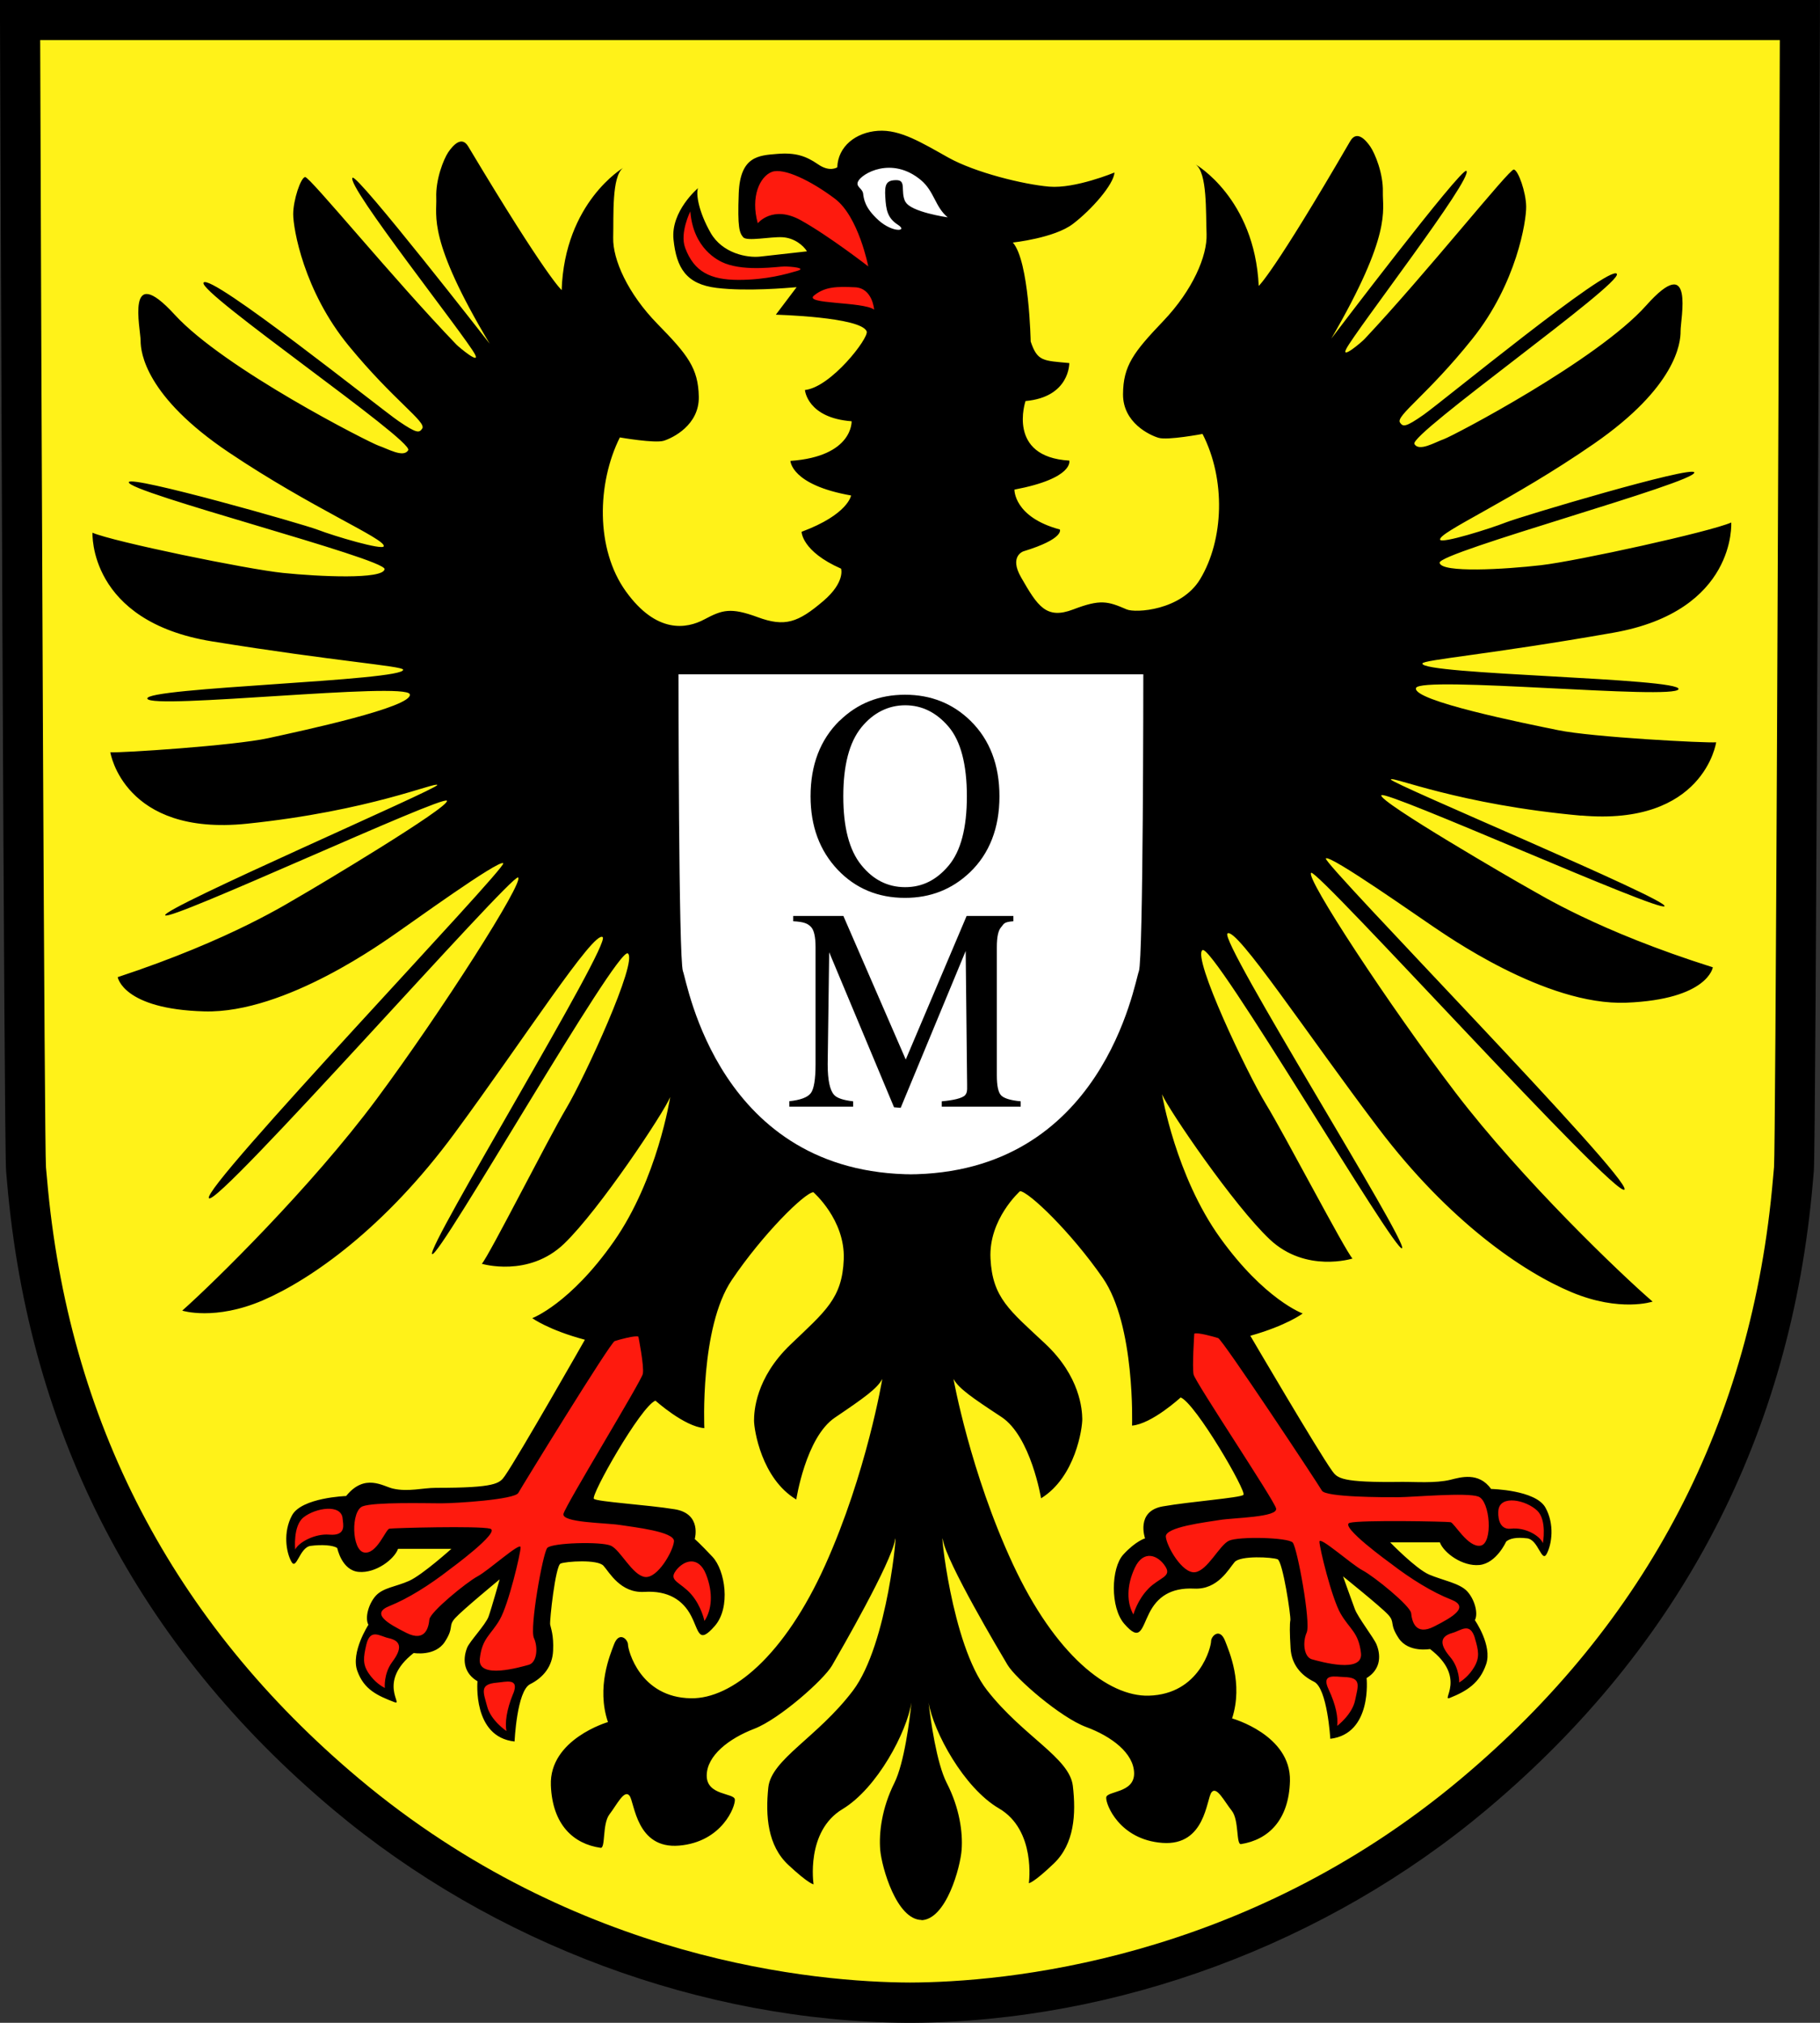 <?xml version="1.0" encoding="UTF-8"?>
<svg id="Ebene_1" data-name="Ebene 1" xmlns="http://www.w3.org/2000/svg" viewBox="0 0 229.61 255.12">
  <rect x="0" y="0" width="229.61" height="255.12" fill="#333333" stroke="none"/>
  <defs>
    <style>
      .cls-1 {
        fill: #fff;
      }

      .cls-2 {
        fill: #fe1a0e;
      }

      .cls-3 {
        fill: #fff219;
      }
    </style>
  </defs>
  <g>
    <path class="cls-3" d="M114.46,252.58c21.33,0,48.64-7.13,71.46-26.28,38.21-32.06,39.66-71.34,40.41-78.84.26-2.64.75-144.92.75-144.92H2.53s.49,142.28.75,144.92c.75,7.51,2.2,46.79,40.41,78.84,22.82,19.15,50.13,26.28,71.46,26.28h-.69Z"/>
    <path d="M115.15,255.12h-.69c-25.87-.18-52.23-9.96-72.39-26.87C17.48,207.62,3.63,180.98.89,149.08c-.05-.53-.09-.99-.12-1.37C.5,145.02.06,17.12,0,2.54V0s229.6,0,229.6,0v2.54c-.06,14.58-.5,142.48-.77,145.17-.04.38-.08.83-.12,1.37-2.74,31.9-16.59,58.54-41.18,79.17-20.15,16.91-46.52,26.69-72.39,26.87h0ZM5.07,5.07c.17,49.35.53,139.2.73,142.17.04.36.08.84.13,1.4,2.62,30.51,15.87,55.98,39.39,75.71,27.48,23.05,57.75,25.65,69.49,25.69,11.75-.04,42.02-2.64,69.49-25.69,23.52-19.73,36.77-45.21,39.38-75.71.05-.56.09-1.04.13-1.44.2-2.94.56-92.79.73-142.14H5.07Z"/>
  </g>
  <path class="cls-2" d="M93.24,36.09c-4.05,0-6.29-1.36-7.48-4.55-.82-2.2.63-5.12.69-5.24l.92-1.05.59,1.34c.34,4.22,3.06,5.57,3.89,5.89.92.35,2.15.53,3.64.53,1.04,0,1.99-.08,2.68-.15.4-.04.7-.06.88-.06,2.66,0,2.75.66,2.8,1.01.07.53-.26.91-.99,1.12-1.47.42-4.03,1.16-7.61,1.16Z"/>
  <path class="cls-2" d="M109.89,39.69c-.46-.34-2.58-.53-3.97-.66-2.61-.24-3.79-.34-4.06-1.24-.06-.2-.13-.7.43-1.15,1.29-1.03,2.63-1.25,4.24-1.25.44,0,.92.02,1.43.04,2.34.1,3.11,2.37,3.19,3.56l.12,1.71-1.38-1.02Z"/>
  <path class="cls-2" d="M109.13,34.23s-4.95-3.83-8.41-5.75c-.82-.46-1.61-.69-2.32-.69-1.37,0-2.09.86-2.1.87l-.98.72-.41-1.01c-1.03-3.73.34-6.71,2.26-7.44.28-.11.61-.16.97-.16,2.13,0,5.4,1.88,7.74,3.65,3.2,2.41,4.46,8.76,4.51,9.03l.4,2.08-1.67-1.3Z"/>
  <path class="cls-1" d="M113.42,29.79c-.67,0-1.87-.37-3.03-1.41-1.93-1.73-2.11-3.07-2.21-3.79-.01-.11-.13-.24-.2-.31-.25-.27-.77-.84-.41-1.69.45-1.05,2.47-2.23,4.66-2.23,1.6,0,3.17.6,4.53,1.74.97.81,1.48,1.79,1.93,2.66.41.8.77,1.49,1.43,2.03l2.18,1.8-2.79-.39c-1.19-.17-5.15-.84-5.93-2.4-.34-.69-.37-1.37-.39-1.87,0-.13,0-.29-.02-.4-.45,0-.54.07-.54.07-.03.03-.13.23-.07,1.24.1,1.6.29,2.24,1.23,2.85.81.52.86,1.04.76,1.39-.05.17-.27.72-1.12.72Z"/>
  <g>
    <path class="cls-2" d="M87.3,196.13c-.95,0-1.94.58-2.65,1.55-1.06,1.45.11,2.32.81,2.85.38.29.81.61,1.2,1.06,1.15,1.31,1.5,3,1.5,3.01l.61.78.83-.5c1.14-1.72,1.24-4.2.26-6.65-.73-1.83-1.92-2.1-2.57-2.1Z"/>
    <path class="cls-2" d="M79.21,191.66c-.31-.04-.58-.08-.81-.12-.5-.08-1.25-.14-2.11-.2-1.14-.08-3.37-.25-4.21-.54.63-1.26,2.97-5.24,4.89-8.5,3.77-6.41,4.88-8.35,4.99-8.87.2-1.02-.38-4.09-.56-5l-.08-.38-.35-.17c-.17-.08-.36-.12-.6-.12-.88,0-2.68.54-3,.64-1.02.34-11.61,17.85-12.54,19.41-.96.53-6.76,1.01-9.1,1.01-.3,0-.72,0-1.22,0-.75,0-1.67-.02-2.63-.02-3.54,0-5.5.14-6.34.46-.86.32-1.28,1.27-1.46,2.26-.08-1.24-1.06-2.01-2.56-2.01-1.26,0-2.74.52-3.69,1.29-1.62,1.32-1.35,4.39-1.32,4.74l.44.67,1.03-.94c.28-.57,1.84-.9,3.28-.9.09,0,.18,0,.27.01.15.01.29.02.41.02.79,0,1.38-.22,1.76-.66.12-.13.19-.28.26-.43,0,.08,0,.17.01.25.16,1.76.85,2.88,1.88,3.06.11.02.23.03.34.03,1.42,0,2.37-1.53,3-2.55.1-.16.23-.37.32-.5.94-.06,4.55-.16,7.84-.16,1.84,0,2.92.04,3.54.07-.87.92-2.83,2.54-4.62,3.85-2.6,2.02-5.22,3.62-7.38,4.49-.98.39-1.5.94-1.53,1.63-.04.95.86,1.7,2.2,2.46-.1-.03-.19-.07-.31-.09-.2-.04-.4-.12-.6-.19-.4-.14-.81-.29-1.26-.29-.95,0-1.26.64-1.56,1.92-.38,1.61-.89,2.77.06,4.2.87,1.31,1.94,1.94,2.36,2.15l1.28.64-.13-1.43s-.13-1.51.78-2.73c.58-.77,1.3-1.91.9-2.96-.09-.25-.26-.46-.45-.64.11.06.22.11.34.17.63.32,1.19.47,1.7.47.77,0,2.1-.36,2.33-2.72.32-.81,4.3-4.16,5.68-4.9.63-.34,1.62-1.11,2.66-1.93.39-.31.89-.69,1.33-1.03-.47,2.11-1.47,5.92-2.25,7.3-.33.59-.67,1.03-1,1.45-.73.94-1.41,1.83-1.63,3.84-.08.78.2,1.29.46,1.57.42.47,1.09.72,2,.77-.62.09-1.27.29-1.65.84-.5.73-.26,1.58.01,2.58l.14.53c.54,2.05,2.95,3.3,3.04,3.36h.75l.2-.61c-.18-1.01.11-2.56.8-4.25.23-.55.48-1.37.04-2.01-.22-.34-.59-.54-1.06-.6.99-.17,1.89-.42,2.34-.54l.12-.03c.54-.15.97-.54,1.24-1.12.43-.93.4-2.32-.07-3.34-.36-1.1,1-9.28,1.53-10.47.44-.17,2.07-.39,4.21-.39,1.87,0,2.73.17,2.93.26.34.16.9.85,1.39,1.47.94,1.18,1.91,2.4,3.16,2.54.07,0,.15.01.22.01,2.14,0,4.21-3.81,4.32-5.25.13-1.68-2.69-2.22-6.69-2.79Z"/>
    <path class="cls-2" d="M194.57,189.94c-.93-.89-2.48-1.51-3.77-1.51s-2.16.61-2.41,1.64c-.28-.97-.77-1.8-1.52-2.07-.32-.12-.97-.28-2.84-.28-1.58,0-3.54.11-5.11.2-1.03.06-1.9.11-2.41.11h-.79c-5.57,0-7.77-.33-8.25-.55-1.07-1.66-12.46-19.16-13.46-19.48-.39-.13-2.15-.64-2.99-.64-.25,0-.44.04-.61.13l-.4.21-.03.45c-.05.72-.28,4.38-.08,5.38.11.53,1.26,2.38,5.17,8.48,2.01,3.13,4.45,6.94,5.1,8.14-.83.29-3.06.47-4.2.56-.86.07-1.61.13-2.11.21-.22.04-.5.08-.81.13-4,.6-6.81,1.16-6.67,2.84.12,1.43,2.21,5.22,4.34,5.22.08,0,.15,0,.23-.01,1.24-.16,2.21-1.38,3.14-2.57.49-.62,1.04-1.31,1.38-1.47.24-.11,1.27-.28,3.12-.28,2.04,0,3.54.2,4,.35.6,1.39,1.97,9.38,1.63,10.45-.47,1.05-.5,2.43-.06,3.36.28.58.71.97,1.25,1.11l.13.03c.48.13,1.5.4,2.6.57-.4.03-.98.16-1.31.68-.47.75-.02,1.72.13,2.04.78,1.65,1.16,3.18,1.03,4.2l.19.85,1.03-.47c.09-.07,2.18-1.27,2.6-3.35l.12-.53c.22-1.01.41-1.87-.13-2.57-.38-.49-.97-.67-1.54-.74.84-.08,1.46-.33,1.86-.77.26-.29.54-.79.45-1.58-.23-2-.92-2.89-1.65-3.83-.33-.42-.67-.86-1.01-1.44-.79-1.37-1.82-5.18-2.3-7.29.45.33.94.71,1.34,1.02,1.05.81,2.04,1.58,2.67,1.91,1.39.73,5.39,4.05,5.69,4.78.26,2.42,1.58,2.78,2.35,2.78.52,0,1.08-.16,1.72-.48,2-1.02,3.66-1.97,3.6-3.23-.03-.69-.55-1.23-1.54-1.62-2.17-.85-4.8-2.43-7.43-4.45-1.78-1.28-3.75-2.89-4.62-3.8.73-.05,2.1-.1,4.62-.1,2.97,0,6.06.07,6.79.11.12.13.31.36.45.54.85,1.04,2.02,2.47,3.41,2.47.12,0,.24-.01.35-.03.54-.1,1.47-.58,1.65-2.67.01-.16.02-.34.02-.51.07.13.16.26.27.38.38.44.92.67,1.53.67.1,0,.2,0,.3-.02.12-.01.23-.02.35-.02,1.33,0,2.62.81,2.85,1.36l.75.59.37-.94c.06-.34.96-3.19-.55-4.63Z"/>
    <path class="cls-2" d="M185.02,204.58c-.49,0-.95.2-1.36.38-.19.08-.39.17-.59.23-.96.27-1.55.75-1.76,1.42-.32,1.07.47,2.16,1.09,2.89.98,1.15.95,2.63.95,2.67l-.03.99,1.23-.28c.41-.24,1.44-.94,2.22-2.3.85-1.48.6-2.63.12-4.21-.36-1.2-1-1.8-1.88-1.8Z"/>
    <path class="cls-2" d="M145.09,195.43c-.61,0-1.75.25-2.54,1.93-1.13,2.38-1.19,4.87-.16,6.66l.73,1.07.73-1.26s.46-1.67,1.69-2.91c.42-.42.87-.72,1.27-.98.73-.48,1.95-1.28.99-2.79-.69-1.08-1.69-1.72-2.7-1.72Z"/>
  </g>
  <path d="M199.42,102.85c15.55,1.39,17.09-9.23,17.09-9.23-1.31.11-15.63-.64-19.94-1.53-4.32-.88-18.38-3.71-17.93-5.31.45-1.6,32.67,1.55,33.12.14.45-1.41-32.58-1.83-32.31-3.24.09-.47,8.5-1.14,24.08-3.88,15.59-2.74,14.88-13.9,14.88-13.9-2.61,1.16-19.4,4.85-23.97,5.38-4.58.53-12.62,1.01-12.82-.3-.2-1.31,32.52-10.18,32.13-11.4-.28-.88-21.82,5.54-23.77,6.31s-8.18,2.73-8.3,2.17c-.2-.94,9.01-4.9,19.39-12.08,10.38-7.17,10.97-12.72,10.95-14.22-.02-1.5,1.83-10.16-4.34-3.23-6.18,6.93-24.39,16.46-25.51,16.85-1.12.39-3.16,1.64-3.73.61-.68-1.21,26.3-20.24,25.54-21.45-.83-1.31-22.06,16.15-24.38,17.77-2.32,1.63-2.61,1.52-2.98.98-.57-.84,3.51-3.52,9.12-10.54,5.62-7.02,6.83-14.92,6.8-16.7-.02-1.78-.99-4.59-1.56-4.67-.56-.09-10.96,13-18.81,21.36-.37.4-3.05,2.67-2.32,1.25,1.19-2.31,16.06-21.55,15.15-22.44-.57-.55-17.04,21.15-17.04,21.15,7.69-13.24,6.44-16.13,6.5-18.48.06-2.35-1-4.87-1.57-5.71-.57-.84-1.71-2.14-2.54-.72-9.71,16.72-11.55,18.27-11.55,18.27-.52-11.07-7.96-15.32-7.96-15.32,1.49,1.04,1.27,6.04,1.38,8.78.1,2.74-1.73,7.06-5.47,10.98-3.74,3.92-5.05,5.63-5.07,9.22-.02,3.59,3.36,5.17,4.49,5.5,1.13.34,5.54-.49,5.54-.49,2.95,5.74,2.7,13.35-.31,18.33-2.39,3.94-8.15,4.28-9.26,3.8-2.38-1.03-3.31-1.31-6.73,0-3.42,1.31-4.5-.4-6.59-4.04-1.54-2.67.28-3.28.28-3.28,5.24-1.6,4.61-2.76,4.61-2.76-5.82-1.56-5.73-5.03-5.73-5.03,7.56-1.43,6.92-3.66,6.92-3.66-7.93-.46-5.52-7.51-5.52-7.51,5.61-.5,5.52-4.79,5.52-4.79-3.3-.31-4.02-.19-4.87-2.72,0,0-.19-10.14-2.25-12.48,0,0,5.24-.56,7.58-2.35,2.34-1.78,5.15-4.97,5.24-6.48,0,0-4.96,2.06-8.23,1.78-3.27-.28-9.35-1.78-12.72-3.66-3.4-1.9-6.08-3.57-8.88-3.38-2.81.19-5.05,1.97-5.14,4.6,0,0-.94.66-2.43-.38-1.5-1.03-2.81-1.5-5.14-1.31-2.34.19-4.68.28-4.86,4.97-.17,4.35.09,4.98.56,5.54.47.56,3.46-.09,4.96,0,1.5.09,2.62,1.03,3.09,1.78,0,0-4.21.47-5.89.66-1.68.19-4.79-.41-6.27-3-1.5-2.63-1.87-4.88-1.59-5.63,0,0-3.46,2.91-3.09,6.48.37,3.57,1.59,5.63,5.43,6.1,3.84.47,8.98,0,10.1-.09l-2.62,3.47s10.76.28,11.46,2.11c.31.8-4.49,7.04-7.79,7.39,0,0,.28,3.52,5.89,3.94,0,0,.21,4.44-7.72,5,0,0,.07,3.03,7.65,4.36,0,0-.35,2.39-6.24,4.58,0,0,0,2.46,4.98,4.65,0,0,.56,1.69-2.24,4.08-3.19,2.72-4.84,3.31-8.28,2.04-3.44-1.27-4.49-.91-6.73.28-2.25,1.2-6.03,1.83-9.89-3.52-3.86-5.35-3.65-13.66-.77-19.43,0,0,4.42.77,5.54.42,1.12-.35,4.49-1.97,4.42-5.56-.07-3.59-1.4-5.28-5.19-9.15-3.79-3.87-5.68-8.17-5.61-10.91.07-2.75-.21-7.74,1.26-8.8,0,0-7.39,4.34-7.76,15.42,0,0-1.86-1.52-11.79-18.12-.84-1.41-1.96-.09-2.53.75-.56.84-1.59,3.38-1.5,5.73.09,2.35-1.12,5.26,6.74,18.4,0,0-16.74-21.49-17.3-20.93-.9.9,14.21,19.95,15.43,22.25.75,1.41-1.96-.83-2.34-1.22-7.95-8.26-18.52-21.21-19.08-21.12-.56.09-1.5,2.91-1.5,4.69s1.31,9.67,7.02,16.61c5.71,6.95,9.82,9.57,9.26,10.42-.37.55-.65.66-2.99-.94-2.34-1.6-23.79-18.78-24.6-17.46-.75,1.22,26.48,19.9,25.82,21.12-.56,1.03-2.62-.19-3.74-.56-1.12-.38-19.45-9.67-25.72-16.52-6.27-6.85-4.3,1.78-4.3,3.29s.65,7.04,11.13,14.08c10.48,7.04,19.74,10.89,19.55,11.83-.11.56-6.36-1.31-8.32-2.07-1.96-.75-23.58-6.89-23.85-6.01-.37,1.22,32.46,9.67,32.27,10.98-.19,1.31-8.23.94-12.81.47-4.58-.47-21.42-3.94-24.04-5.07,0,0-.56,11.17,15.06,13.7,15.62,2.53,24.04,3.1,24.13,3.57.28,1.41-32.74,2.25-32.27,3.66.47,1.41,32.64-2.16,33.11-.56.47,1.6-13.56,4.6-17.86,5.54-4.3.94-18.61,1.88-19.92,1.78,0,0,1.68,10.61,17.21,9.01,15.53-1.6,23.94-5.35,24.04-4.88.09.47-34.8,15.58-34.33,16.43.47.84,35.08-15.21,35.54-14.45.47.75-16.84,11.08-18.33,11.92-1.5.84-8.7,5.54-23.2,10.33,0,0,.65,4.04,10.94,4.32,10.29.28,22.92-9.01,24.32-9.95,1.4-.94,12.91-9.29,13.38-8.73.47.56-38.16,41.02-37.13,42.24,1.03,1.22,38.16-40.92,39-40.45.84.47-9.69,16.97-17.86,27.97-8.23,11.08-20.58,23.18-24.51,26.66,0,0,4.12,1.31,10.2-1.31,6.08-2.63,15.34-9.1,24.13-21.02,8.79-11.92,17.58-25.62,18.71-24.78,1.12.84-22.36,39.33-21.51,39.98.84.66,23.38-38.86,24.69-37.92,1.31.94-5.42,15.58-7.76,19.52-2.34,3.94-9.73,18.58-10.66,19.62,0,0,5.89,1.78,10.38-2.53,4.49-4.32,12.63-16.61,13.38-18.49,0,0-1.59,10.33-7.11,18.21-5.52,7.88-10.29,9.67-10.29,9.67,0,0,2.06,1.5,6.64,2.72,0,0-8.33,14.64-10.1,17.18-.66.94-1.12,1.5-8.7,1.5-1.67,0-3.51.54-5.43.09-1.22-.28-3.55-1.97-5.89.94,0,0-5.61.19-6.83,2.44-1.14,2.12-.75,4.6-.09,5.82.65,1.22,1.03-1.78,2.43-1.97,1.4-.19,2.9-.09,3.37.28,0,0,.56,2.82,2.71,3,2.15.19,4.49-1.59,4.96-2.91h6.73s-3.65,3.28-5.33,4.04c-1.68.75-3.27.85-4.21,1.88-.93,1.03-1.4,2.82-.93,3.66,0,0-2.25,3.47-1.4,5.82.84,2.35,2.52,3.11,4.68,3.94,1.22.47-2.24-2.54,2.43-6.2,0,0,2.71.47,3.93-1.41,1.22-1.88.37-1.97,1.31-3,.94-1.03,5.61-4.88,5.61-4.88,0,0-1.03,3.66-1.4,4.69-.37,1.03-2.4,3.14-2.71,3.94-.66,1.69-.28,3.29,1.31,4.22,0,0-.65,7.04,4.68,7.6,0,0,.28-6.38,1.96-7.23,1.68-.84,2.81-2.25,2.9-4.22.09-1.97-.28-2.82-.37-3.29-.09-.47.66-7.42,1.31-7.7.65-.28,4.68-.56,5.42.28.75.84,2.15,3.47,5.15,3.29,2.99-.19,4.86,1.03,5.89,3,1.03,1.97.93,3.66,2.99,1.31,2.06-2.35,1.31-7.04-.28-8.73-1.59-1.69-2.24-2.25-2.24-2.25,0,0,.93-3.19-2.53-3.75-3.46-.56-9.73-.94-10.19-1.31-.47-.38,5.89-11.64,7.76-12.39,0,0,3.65,3.28,6.17,3.47,0,0-.58-12.69,3.46-18.68,3.93-5.82,9.17-10.98,10.29-11.08,0,0,4.02,3.47,3.84,8.45-.19,4.97-2.34,6.57-6.74,10.79-4.4,4.22-4.58,8.45-4.58,9.57s.94,7.32,5.33,9.95c0,0,1.19-7.83,4.86-10.32,3.74-2.53,5.33-3.66,5.99-4.88,0,0-1.96,11.83-7.2,23.47-5.17,11.48-11.78,16.88-16.93,16.8-6.45-.09-7.95-6.1-7.95-6.76s-1.12-1.78-1.78,0c-.45,1.22-2.24,5.35-.75,9.76,0,0-7.42,2.16-7.2,7.98.19,4.97,2.85,7.39,6.27,7.88.65.09.19-3,1.12-4.22.94-1.22,1.87-3.19,2.53-2.35.65.84.84,6.76,6.27,6.29,5.43-.47,7.11-4.97,7.02-5.82-.09-.84-3.55-.47-3.55-3s2.81-4.69,5.99-5.91c3.18-1.22,8.79-6.2,9.82-7.98,1.03-1.78,7.48-12.95,7.95-15.86.34-2.09-.84,13.14-5.33,19.05-4.49,5.91-10.29,8.63-10.66,12.2-.37,3.57-.09,7.32,2.53,9.76,2.62,2.44,3.18,2.44,3.18,2.44,0,0-1.03-6.67,3.65-9.48,4.41-2.66,8.12-9.76,8.7-13.45-.22,2.16-.9,7.63-2.16,10.16-1.59,3.19-1.96,6.29-1.78,8.45.19,2.16,2.06,8.82,5.24,8.82l-.09.03c3.18-.04,4.97-6.73,5.12-8.89.16-2.16-.25-5.25-1.88-8.42-1.29-2.52-2.04-7.98-2.29-10.13.63,3.68,4.43,10.74,8.88,13.34,4.71,2.75,3.77,9.43,3.77,9.43,0,0,.56,0,3.15-2.48,2.59-2.47,2.82-6.23,2.4-9.79-.42-3.56-6.25-6.21-10.82-12.06-4.57-5.85-5.94-21.07-5.58-18.98.5,2.9,7.1,13.99,8.15,15.76,1.05,1.77,6.73,6.67,9.92,7.85,3.2,1.18,6.03,3.3,6.06,5.84.03,2.53-3.43,2.2-3.52,3.05-.08.85,1.66,5.33,7.09,5.73,5.43.4,5.54-5.52,6.19-6.37.65-.85,1.6,1.11,2.56,2.31.95,1.21.52,4.31,1.17,4.21,3.41-.54,6.04-2.99,6.17-7.96.14-5.82-7.3-7.89-7.3-7.89,1.44-4.43-.41-8.53-.87-9.75-.68-1.77-1.78-.63-1.78.02,0,.66-1.41,6.68-7.86,6.86-5.14.14-11.83-5.17-17.14-16.58-5.39-11.57-7.5-23.37-7.5-23.37.67,1.21,2.28,2.32,6.05,4.8,3.71,2.44,5,10.26,5,10.26,4.36-2.69,5.22-8.89,5.2-10.02-.02-1.13-.25-5.35-4.71-9.51-4.45-4.17-6.62-5.74-6.87-10.71-.25-4.97,3.73-8.5,3.73-8.5,1.12.08,6.43,5.17,10.43,10.94,4.12,5.93,3.7,18.63,3.7,18.63,2.52-.22,6.13-3.55,6.13-3.55,1.88.73,8.38,11.91,7.92,12.29-.46.38-6.72.84-10.18,1.45-3.45.61-2.23,4.03-2.23,4.03,0,0-1.17.33-2.74,2.04-1.57,1.71-1.66,6.69.11,8.73,2.04,2.36,2.16.63,3.16-1.35,1-1.99,2.67-3.23,5.67-3.08,2.99.15,4.36-2.5,5.1-3.35.74-.85,4.76-.62,5.42-.35.66.27,1.7,7.22,1.61,7.69-.09.47-.09,1.59.03,3.56.12,1.97,1.26,3.36,2.95,4.19,1.69.82,2.06,7.2,2.06,7.2,5.32-.63,4.58-7.66,4.58-7.66,1.58-.96,1.93-2.56,1.25-4.24-.32-.8-2.35-3.42-2.73-4.45-.39-1.03-1.49-4.13-1.49-4.13,0,0,4.72,3.79,5.67,4.81.95,1.02.11,1.12,1.35,2.99,1.24,1.86,3.95,1.36,3.95,1.36,4.72,3.6,1.3,6.65,2.51,6.16,2.15-.86,3.76-1.88,4.57-4.24.81-2.36-1.42-5.56-1.42-5.56.45-.85-.03-2.63-.98-3.65-.95-1.02-3.1-1.38-4.79-2.1-1.69-.73-4.92-4.07-4.92-4.07h6.27c.48,1.32,2.84,3.07,5,2.86,2.15-.22,3.37-2.96,3.37-2.96.46-.38,1.26-.57,2.66-.4,1.4.17,1.82,3.17,2.46,1.94.64-1.23,1-3.72-.17-5.82-1.24-2.24-6.86-2.35-6.86-2.35-1.55-2.19-3.89-1.46-5.11-1.16-1.91.47-4.56.25-6.22.27-7.58.1-8.05-.46-8.72-1.39-1.8-2.51-10.32-17.04-10.32-17.04,4.57-1.28,6.61-2.81,6.61-2.81,0,0-4.79-1.72-10.41-9.53-5.62-7.81-7.34-18.12-7.34-18.12.77,1.87,9.07,14.06,13.61,18.32,4.54,4.26,10.42,2.4,10.42,2.4-.95-1.02-8.53-15.57-10.92-19.48-2.39-3.91-9.31-18.47-8.01-19.42,1.3-.96,24.34,38.27,25.18,37.6.83-.67-23.14-38.85-22.02-39.7,1.11-.86,10.08,12.73,19.02,24.54,8.94,11.81,18.29,18.16,24.4,20.71,6.11,2.55,10.21,1.18,10.21,1.18-3.97-3.42-16.47-15.37-24.85-26.34-8.32-10.9-19.06-27.26-18.22-27.74.84-.48,38.51,41.18,39.52,39.95,1.01-1.23-38.13-41.19-37.67-41.76.46-.57,12.07,7.63,13.49,8.56,1.42.92,14.16,10.05,24.44,9.63,10.29-.42,10.89-4.46,10.89-4.46-14.56-4.6-21.82-9.2-23.33-10.02-1.51-.83-18.94-10.93-18.49-11.68.46-.76,35.27,14.84,35.73,13.99.46-.85-34.62-15.51-34.53-15.98.09-.47,8.55,3.17,24.1,4.57ZM100.56,34.17c-1.31.38-3.83,1.13-7.39,1.13s-5.61-1.03-6.73-4.04c-.71-1.89.65-4.6.65-4.6.37,4.69,3.48,6.22,4.4,6.57,2.71,1.03,6.64.38,7.48.38s2.9.19,1.59.56ZM41.54,193.55c-1.78-.15-3.84.94-4.3,1.88,0,0-.3-2.95,1.03-4.04,1.5-1.22,4.86-1.78,4.96.19.03.57.56,2.16-1.68,1.97ZM49.49,209.6c-1.12,1.5-.94,3.29-.94,3.29-.38-.19-1.31-.75-2.06-1.88-.75-1.13-.65-1.97-.28-3.57.5-2.12,1.7-1.08,2.81-.84,1.78.38,1.59,1.5.47,3ZM64.73,213.63c-.84,2.06-1.03,3.66-.84,4.69,0,0-1.96-1.31-2.43-3.1-.47-1.78-1.03-2.81,1.22-3,1.12-.09,2.9-.66,2.06,1.41ZM85.22,198.15c1.03-1.41,2.9-1.97,3.84.38.94,2.35.75,4.51-.19,5.91,0,0-.37-1.88-1.68-3.38-1.31-1.5-2.86-1.68-1.96-2.91ZM81.1,173.27c-.19.94-9.73,16.52-10.01,17.65-.28,1.13,5.33,1.13,7.11,1.41,1.78.28,6.92.84,6.83,2.06-.09,1.22-2.06,4.69-3.65,4.5-1.59-.19-3.09-3.38-4.3-3.94-1.22-.56-7.48-.38-8.04.28-.56.66-2.25,10.14-1.68,11.36.56,1.22.37,3.1-.66,3.38-1.03.28-6.45,1.88-6.17-.75.28-2.63,1.4-3,2.53-4.97,1.12-1.97,2.62-8.35,2.62-9.1s-4.02,2.91-5.43,3.66c-1.4.75-5.99,4.5-6.08,5.44-.09.94-.47,2.91-2.9,1.69-2.43-1.22-4.49-2.44-2.15-3.38,2.34-.94,5.05-2.63,7.58-4.6,0,0,6.55-4.79,5.14-5.16-1.4-.38-12.25-.09-12.72,0-.47.09-1.59,3.28-3.18,3-1.59-.28-1.68-5.25-.19-5.82,1.5-.56,8.04-.38,9.91-.38s9.26-.47,9.73-1.31c.47-.84,11.6-18.96,12.16-19.15.56-.19,2.62-.75,2.99-.56,0,0,.75,3.75.56,4.69ZM101.03,27.78c-3.55-1.97-5.43.38-5.43.38-.94-3.38.28-5.91,1.78-6.48,1.5-.56,4.96,1.13,7.95,3.38,2.99,2.25,4.21,8.54,4.21,8.54,0,0-4.96-3.85-8.51-5.82ZM102.71,37.26c1.4-1.13,2.9-1.13,5.14-1.03,2.24.09,2.43,2.82,2.43,2.82-1.4-1.03-8.98-.66-7.58-1.78ZM114.21,25.44c-.65-1.31.19-2.72-1.12-2.72s-1.5.56-1.4,2.16c.09,1.6.28,2.63,1.59,3.47,1.31.84-.65,1.03-2.43-.56-1.78-1.6-1.87-2.72-1.96-3.38-.09-.66-.94-.84-.65-1.5.43-1.01,4.27-3.27,7.95-.19,1.68,1.41,1.78,3.38,3.37,4.69,0,0-4.68-.66-5.33-1.97ZM189.04,190.45c.25-1.96,3.5-1.26,4.9.08,1.25,1.19.71,4.1.71,4.1-.39-.97-2.25-2.03-4.02-1.83-1.66.19-1.66-1.78-1.59-2.35ZM144.89,200.36c-1.4,1.41-1.9,3.26-1.9,3.26-.84-1.46-.89-3.63.19-5.91,1.08-2.28,2.92-1.6,3.85-.13.82,1.29-.74,1.36-2.15,2.78ZM170.96,214.44c-.37,1.81-2.26,3.23-2.26,3.23.13-1.04-.15-2.62-1.1-4.64-.95-2.02.85-1.55,1.98-1.52,2.25.06,1.75,1.12,1.38,2.93ZM186.07,206.61c.47,1.57.62,2.41-.05,3.58-.67,1.17-1.57,1.79-1.93,2.01,0,0,.07-1.79-1.14-3.22-1.21-1.43-1.47-2.54.28-3.03,1.09-.3,2.22-1.43,2.85.66ZM150.69,168.2c.37-.19,2.43.38,2.99.56.56.18,12.62,18.4,13.09,19.24.47.84,7.79.84,9.66.83,1.87-.01,8.58-.63,10.08-.08,1.5.55,1.87,5.9.28,6.19-1.59.29-3.32-2.88-3.79-2.96-.47-.09-11.32-.3-12.72.08-1.4.39,5.18,5.13,5.18,5.13,2.54,1.96,5.26,3.63,7.61,4.55,2.35.92.29,2.16-2.13,3.39-2.42,1.24-2.81-.73-2.91-1.67-.1-.94-4.71-4.66-6.12-5.4-1.41-.74-5.45-4.38-5.45-3.62,0,.75,1.54,7.12,2.68,9.09,1.14,1.96,2.26,2.33,2.56,4.96.3,2.63-5.14,1.07-6.17.79-1.03-.27-1.23-2.15-.68-3.38.55-1.22-1.19-10.69-1.76-11.35-.57-.65-6.83-.8-8.05-.23-1.21.57-2.69,3.77-4.28,3.97-1.59.2-3.58-3.26-3.68-4.48-.1-1.22,5.04-1.82,6.81-2.11,1.77-.29,7.39-.33,7.1-1.46-.29-1.12-10.22-15.95-10.41-16.89-.19-.94.09-5.16.09-5.16Z"/>
  <path class="cls-1" d="M114.5,148.11c24.69,0,28.62-24.22,29.18-25.62.56-1.41.56-37.45.56-37.45h-58.64s0,36.04.56,37.45c.56,1.41,4.49,25.62,29.18,25.62h-.84Z"/>
  <path d="M105.93,90.9c2.24-2.19,4.99-3.28,8.25-3.28s6.03,1.1,8.27,3.3c2.42,2.38,3.64,5.56,3.64,9.52s-1.25,7.23-3.76,9.61c-2.25,2.13-4.96,3.19-8.15,3.19-3.41,0-6.24-1.18-8.49-3.54-2.28-2.41-3.43-5.49-3.43-9.27,0-3.96,1.22-7.14,3.66-9.54ZM108.65,109.09c1.5,1.87,3.35,2.8,5.54,2.8s3.97-.91,5.5-2.73c1.52-1.82,2.29-4.73,2.29-8.73s-.77-6.97-2.31-8.78c-1.54-1.8-3.36-2.7-5.47-2.7s-4.03.93-5.54,2.8c-1.51,1.87-2.27,4.76-2.27,8.68s.75,6.79,2.26,8.66Z"/>
  <path d="M99.56,138.89c1.42-.15,2.33-.49,2.73-1.02.4-.53.6-1.75.6-3.66v-14.76c0-1.31-.2-2.17-.59-2.56-.39-.4-.85-.63-2.23-.7v-.67h6.33l7.87,18.11,7.68-18.11h5.9v.67c-1.27.09-1.18.34-1.54.74-.37.4-.55,1.24-.55,2.53v16.16c0,1.32.18,2.17.55,2.54.37.37,1.19.62,2.46.74v.67h-9.96v-.67c1.38-.12,2.62-.38,2.96-.79.34-.41.23-.82.23-2.35l-.17-15.82-8.2,19.78-.84-.07-8.18-19.55-.19,14.12c0,1.99.27,3.28.82,3.88.36.39,1.15.66,2.39.8v.67h-8.05v-.67Z"/>
</svg>